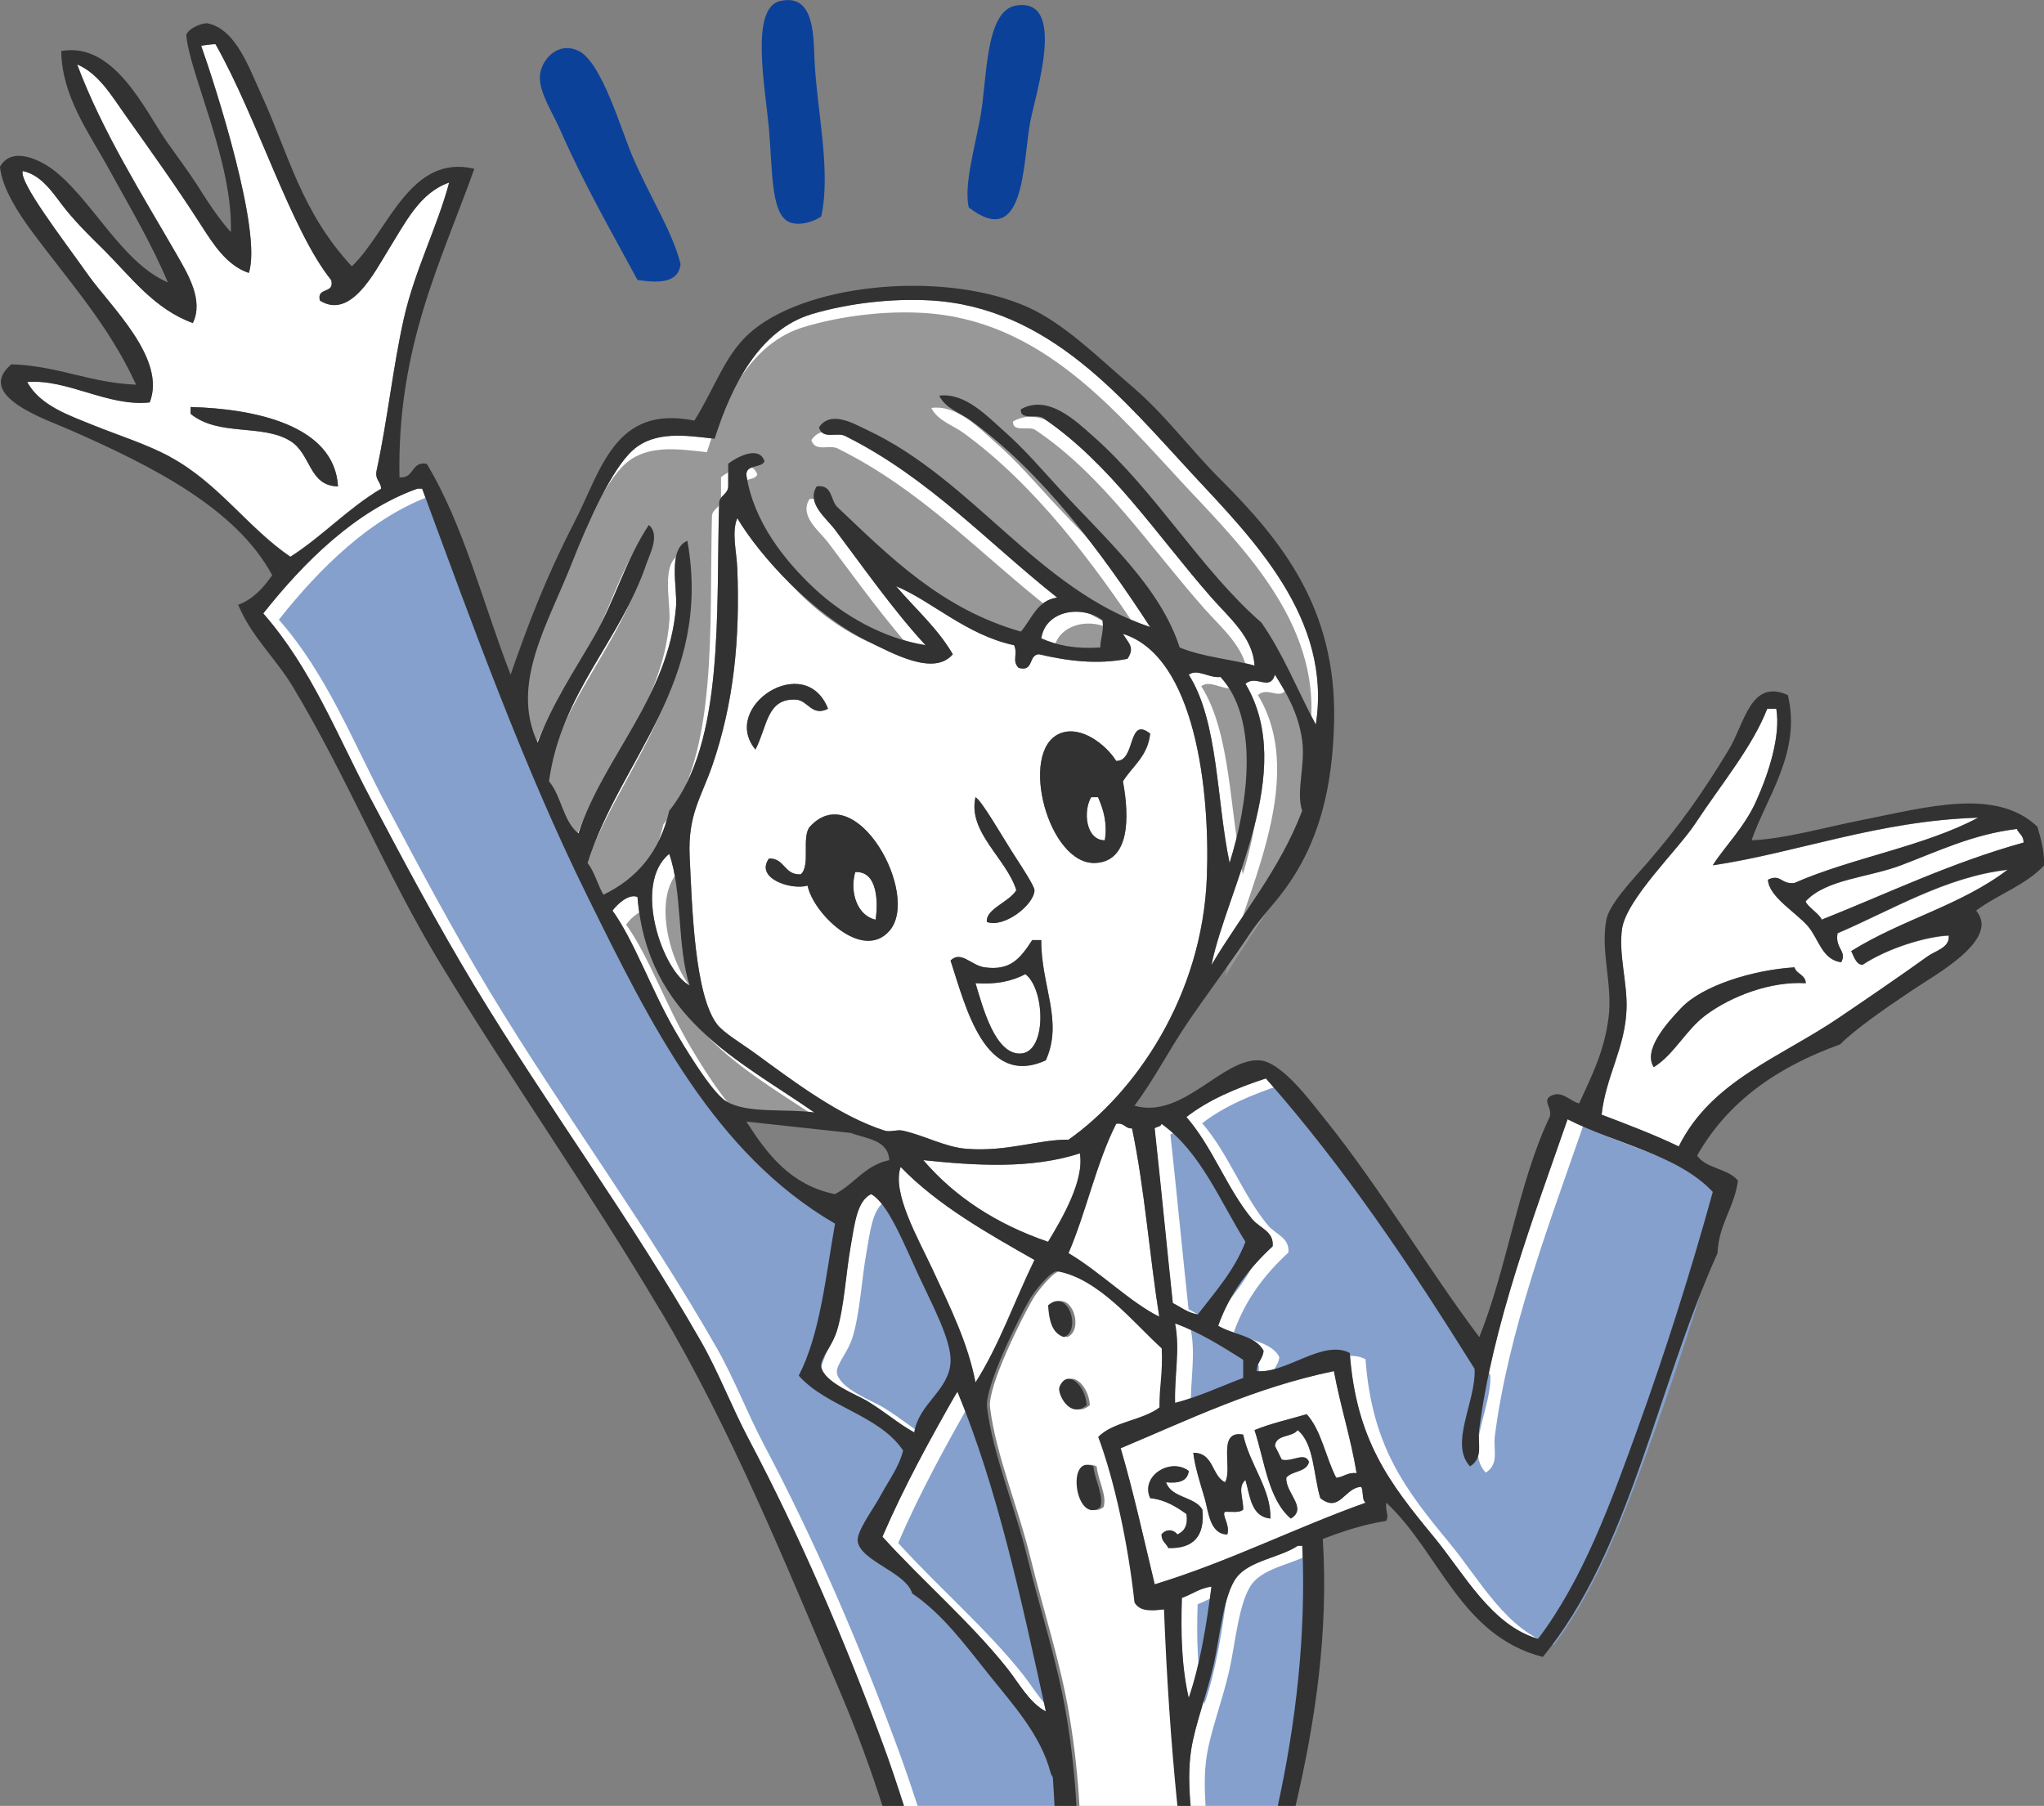 <?xml version="1.0" encoding="UTF-8"?>
<svg id="_レイヤー_2" data-name="レイヤー 2" xmlns="http://www.w3.org/2000/svg" xmlns:xlink="http://www.w3.org/1999/xlink" viewBox="0 0 108.12 95.53">
  <rect x="0" y="0" width="108.12" height="95.53" fill="#808080" stroke="none"/>
  <defs>
    <style>
      .cls-1 {
        fill: #fff;
      }

      .cls-2 {
        fill: #989898;
      }

      .cls-3 {
        fill: #323232;
      }

      .cls-4 {
        fill: url(#_名称未設定グラデーション_24);
      }

      .cls-5 {
        fill: #85a0cc;
      }

      .cls-6 {
        fill: #0c419a;
      }
    </style>
    <linearGradient id="_名称未設定グラデーション_24" data-name="名称未設定グラデーション 24" x1="57.4" y1="67.24" x2="57.4" y2="135.53" gradientUnits="userSpaceOnUse">
      <stop offset=".64" stop-color="#fff"/>
      <stop offset=".8" stop-color="#fdfdfe"/>
      <stop offset=".85" stop-color="#f6f8fb"/>
      <stop offset=".89" stop-color="#eaeff6"/>
      <stop offset=".92" stop-color="#d9e1ef"/>
      <stop offset=".95" stop-color="#c3d0e6"/>
      <stop offset=".98" stop-color="#a8bbda"/>
      <stop offset="1" stop-color="#89a3cd"/>
      <stop offset="1" stop-color="#85a0cc"/>
    </linearGradient>
  </defs>
  <g id="_イラスト" data-name="イラスト">
    <g>
      <path class="cls-1" d="M31.44,33.65c1.1-1.91,1.65-4.02,2.88-5.88,.61,.51,.05,1.54-.12,2.04-1.41,4.14-4.51,6.83-5.16,11.52,.66,.78,.75,2.13,1.56,2.76,1.28-3.99,4.78-7.24,5.16-12,.08-.97-.46-3.06,.6-3.48,1.33,7.47-3.53,11.49-5.28,17.04,.37,.48,.53,1.15,.84,1.68,1.78-.86,2.99-2.29,3.48-4.44,2.93-3.65,2.47-10.48,2.64-16.32,.06-.38,.46-.42,.48-.84v-1.2c.43-.34,1.65-1,1.92-.12-.19,.37-.98,.14-.96,.72,.39,2.49,2.03,4.53,3.6,6,1.54,1.44,3.65,2.64,5.88,3-1.68-1.81-3.3-4.13-4.8-6.12-.45-.6-1.52-1.4-.96-2.28,.84-.12,.72,.72,1.08,1.08,2.79,2.65,5.49,5.39,9.72,6.6,.58-.66,.84-1.64,1.92-1.8-3.66-2.9-6.79-6.33-11.16-8.52-.44-.29-1.24,.21-1.44-.48,.62-.94,1.87-.18,2.52,.12,5.67,2.66,9,8.42,15,10.44-2.63-4.05-5.74-8.19-9.48-10.92-.54-.4-1.34-.63-1.68-1.32,1.36-.17,2.49,1.04,3.48,1.92,1.02,.9,1.95,1.99,2.88,3,2.43,2.65,5.33,5.19,6.36,8.4,1.21,.51,2.85,.64,3.96,.96-.08-1.5-1.35-2.54-2.28-3.6-2.87-3.27-5.32-7.06-8.88-9.48-.3-.26-1.26,.14-1.2-.48,1.45-.82,2.93,.64,3.84,1.44,3.3,2.93,5.7,7.08,8.88,9.84,1.14,1.62,1.92,3.6,2.88,5.4,.88-5.61-3.36-9.84-6.48-13.2-3.66-3.94-7.58-8.88-13.92-9.24-2-.11-4.28,.14-6.24,.72-2.8,.83-4.26,3.79-5.16,6.6-1.53-.18-3.16-.43-4.32,.6-1.12,1-2.35,3.75-3.24,6-1.27,3.23-3.26,6.36-1.8,9.48,.75-2.03,1.95-3.82,3-5.64Z"/>
      <path class="cls-1" d="M68.88,39.17c-.2-1.47-.86-2.55-1.44-3.48-.29,.91-.98-.02-1.56,.48,2.76,4.61-.99,10.88-1.8,14.88,1.61-2.71,3.61-5.03,4.8-8.16-.34-.99,.18-2.41,0-3.72Z"/>
      <path class="cls-1" d="M20.16,25.85c0-.39-.34-.46-.24-.96,.59-2.74,.86-5.45,1.44-8.04,.58-2.57,1.77-4.84,2.4-7.2-1.57,.54-2.32,2.13-3.24,3.6-.69,1.11-1.97,3.68-3.6,2.64-.18-.74,.79-.32,.6-1.08-2.13-2.64-3.9-8.57-6.12-12.48-.15,0-.56,.05-.76,.08,.75,2.12,3.25,9.87,2.52,12.02-1.17-.39-1.89-1.54-2.52-2.52-1.32-2.06-2.68-3.95-4.04-5.87-.69-.97-1.38-2.16-2.52-2.64,1.34,3.58,3.48,6.95,5.28,10.08,.57,1,1.43,2.4,.84,3.6-2.03-.73-3.29-2.45-4.68-3.84-.71-.71-1.41-1.38-2.04-2.16-.61-.75-1.21-1.82-2.28-2.04-.18,.62,2.04,3.49,3.48,5.52,1.19,1.67,4.14,4.41,3.24,6.72-2.22,.24-4.33-1.25-6.48-1.08,.67,1.26,2.27,1.79,3.48,2.28,1.36,.55,2.82,1,4.08,1.68,2.56,1.38,4.13,3.77,6.36,5.28,1.71-1.09,3.04-2.56,4.8-3.6Zm-10.08-4.32c3.35,.09,7.61,.94,7.8,4.2-1.55-.02-1.41-1.71-2.52-2.4-1.51-.93-3.78-.22-5.28-1.44v-.36Z"/>
      <path class="cls-1" d="M25.08,52.13c3.85,6.37,8.3,12.36,12,18.84,.93,1.63,1.6,3.42,2.52,5.16,2.68,5.07,5.03,10.52,7.08,16.08,.4,1.09,.77,2.2,1.13,3.32h7.96c-.03-.51-.05-1.02-.09-1.52,0,0-.1-.16-.12-.24-.52-2.01-2.02-3.63-3.24-5.16-1.29-1.61-2.48-3.24-4.08-4.32-.32-1.12-2.74-1.71-2.88-2.76-.07-.53,.84-1.72,1.2-2.4,.46-.85,.99-1.54,1.2-2.4-1.27-1.89-4.03-2.29-5.52-3.96,1.13-2.19,1.42-5.21,1.92-8.04-6.4-3.72-9.77-10.58-13.08-17.28-3.37-6.82-6.07-14.31-8.76-21.6h-.24c-3.28,1.16-6.02,3.9-8.16,6.6,2.54,2.89,3.9,6.43,5.64,9.72,1.77,3.35,3.56,6.71,5.52,9.96Z"/>
      <path class="cls-1" d="M64.56,35.81c-.6,.08-1.21-.46-1.68-.12,1.57,2.47,1.46,6.62,2.16,9.96,.97-3.09,1.6-7.58-.48-9.84Z"/>
      <path class="cls-1" d="M57.72,42.17c-.43,.73-.29,2.28,.72,2.28,.14-.86-.05-1.58-.36-2.28h-.36Z"/>
      <path class="cls-1" d="M58.32,32.81c-1.11-.82-3.02-.52-3.24,.96,.83,.37,1.83,.57,3.12,.48,0-.51,.2-.84,.12-1.44Z"/>
      <path class="cls-1" d="M54.24,51.53c-.68,.36-1.52,.56-2.64,.48,.39,1.28,1.04,3.8,2.4,3.72,1.38-.08,1.29-3.39,.24-4.2Z"/>
      <path class="cls-1" d="M59.4,33.53c.28,.49,.65,.7,.24,1.32-1.6,.32-3.2,.11-4.68-.24-.58,.02-.25,.95-1.08,.72-.37-.38-.02-.72-.24-1.2-2.51-.53-4.37-2.35-6.24-3.12,1.01,1.19,2.19,2.21,3,3.6-1,1.17-3.13-.02-4.56-.72-2.8-1.38-5.6-4.4-6.84-6.48-.31,.73-.04,1.75,0,2.64,.15,3.79-.19,7.15-1.32,10.44-.57,1.67-1.3,2.6-1.2,4.8,.13,2.73,.26,7.3,1.44,8.88,.35,.46,1.33,1.04,2.04,1.56,2.01,1.47,4.45,3.32,6.84,4.08,.3,.09,.64-.07,.96,0,1.16,.26,2.23,.87,3.36,.96,2.19,.17,3.84-.51,5.4-.48,3.49-2.46,7.08-7.54,7.32-13.92,.17-4.57-.62-11.65-4.44-12.84Zm-15.6,3.96c-.84,.44-1.07-.44-1.68-.48-1.57-.09-1.52,1.41-2.16,2.64-1.88-2.27,2.63-5.22,3.84-2.16Zm3.24,11.76c-1.44,1.62-4.04-.95-4.32-2.4-.92,.25-2.8-.41-2.04-1.44,.85,0,.79,.89,1.68,.84,.53-.47,.02-1.98,.48-2.52,2.44-2.66,5.89,3.62,4.2,5.52Zm4.56-7.08c.36,.22,1.34,1.97,2.16,3.24,.28,.43,.96,1.47,.96,1.68-.01,.77-1.61,2.02-2.52,1.68-.07-.69,1.18-1.04,1.56-1.68-.53-1.69-2.58-3.07-2.16-4.92Zm3.72,13.92c-3.22,1.46-4.23-2.8-5.04-5.28,.56-.54,1.1,.27,1.8,.36,1.37,.19,1.88-.46,2.52-1.44h.48c-.02,2.42,1.18,4.27,.24,6.36Zm2.64-10.44c-2.51,.14-4.09-5.89-1.92-6.84,1.13-.49,2.49,.61,3,1.44,1.05,.05,.59-2.41,1.8-1.44-.12,1.2-.93,1.71-1.44,2.52,.36,1.96,.34,4.22-1.44,4.32Z"/>
      <path class="cls-1" d="M57.12,61.01c-2.58,.85-5.6,.64-8.28,.36,1.68,1.96,3.88,3.39,6.6,4.32,.74-1.23,1.93-3.25,1.68-4.68Z"/>
      <path class="cls-1" d="M97.39,50.91c-1.02-.15-1.17-1.22-1.75-1.9-.61-.72-2.1-1.58-2.12-2.47,.69-.33,.67,.25,1.39,.18,3.05-1.35,6.87-1.93,9.73-3.46-5.28,.16-9.65,1.87-14.04,2.52,.58-.93,1.66-1.99,2.28-3.36,.68-1.5,1.32-3.49,1.08-4.92h-.48c-.79,2.02-2.37,3.9-3.84,6.12-.88,1.33-3.61,3.95-3.84,5.52-.19,1.34,.28,2.84,.24,4.2-.06,2.11-1.1,3.59-1.32,5.64,1.39,.53,2.79,1.06,4.08,1.68,1.74-3.49,5.38-4.7,8.52-6.84,1.63-1.11,3.2-2.18,4.68-3.24,.37-.26,1.16-.45,1.08-1.08-1.19,.05-3.22,.66-4.56,1.55-.37,0-.51-.61-.6-.72,2.71-1.69,5.79-2.41,8.28-4.31-3.27,.37-6.17,2.15-9,3.36-.15,.82,.52,.93,.19,1.54Zm-7.15,2.78c-1.08,.8-1.67,2.08-2.76,2.76-.59-.89,.68-2.32,1.44-3.12,1.13-1.2,3.8-2.02,6-2.16,.11,.37,.58,.37,.6,.84-1.86-.11-3.93,.68-5.28,1.68Z"/>
      <path class="cls-1" d="M78.24,75.65c-.09,.69,.25,1.46-.48,1.92-1.12-1.2,.33-3.45,.24-5.16-3.38-5.42-6.91-10.69-11.04-15.36-1.56,.52-3.03,1.13-4.2,2.04,1.4,1.61,2.13,3.77,3.48,5.4,.4,.48,1.16,.65,1.08,1.44-1.23,1.13-2.26,2.46-2.88,4.2,.77,.47,1.97,.51,2.4,1.32-.03,.45-.36,.6-.36,1.08,1.56,.14,3.49-1.7,4.92-.96,.34,4.6,2.09,6.88,4.44,9.72,1.59,1.92,3.04,4.69,5.52,5.4,2.38-3.15,3.84-7.17,5.28-11.16,1.46-4.05,2.8-8.27,3.96-12.48-1.86-1.98-5.13-2.54-7.68-3.84-1.77,5.11-3.97,10.87-4.68,16.44Z"/>
      <path class="cls-1" d="M100.56,45.77c-1.74,.66-3.96,.73-5.05,1.91,.08,.28,.77,.7,.85,.97,3.52-1.4,6.83-3.01,10.68-4.08,0-.37-.25-.47-.36-.72-2.34,.29-4.14,1.17-6.12,1.92Z"/>
      <path class="cls-1" d="M62.52,84.53c-.06,1.87-.02,3.6,.36,5.28,.6-1.76,.93-3.79,1.2-5.88-.63,.09-1.03,.41-1.56,.6Z"/>
      <path class="cls-4" d="M54.53,82.49c.66,2.71,1.57,5.45,2.04,8.28,.27,1.61,.44,3.2,.53,4.76h5.34c-.34-3.35-.57-6.8-.71-10.4-.41,.02-1.22,.23-1.56-.36-.34-3.14-1.08-6.52-1.92-8.76,.79-.81,2.33-.87,3.24-1.56,0-1.18,.18-1.73,.12-3.12-1.5-1.36-3.32-3.68-5.52-4.08-.33-.06-1.25,1.11-1.44,1.44-.6,1.02-2.42,4.66-2.28,5.76,.31,2.52,1.48,5.24,2.16,8.04Zm3.48-4.92c.06,.72,.57,1.55,.36,2.16-1.31,.96-1.84-2.86-.36-2.16Zm-.36-3.24c-.9,.77-1.58-.63-1.44-.96,.41-1,1.38-.1,1.44,.96Zm-1.2-3.6c-.64-.2-.79-.89-.84-1.68,1.06-.94,1.78,1.32,.84,1.68Z"/>
      <path class="cls-1" d="M69.84,79.25c-.37-1.23-.32-2.88-1.2-3.6-.28,.4-1.15,.21-1.2,.84,.12,.25,.25,.48,.36,.72,.56,.15,1.21-.43,1.44,.12-.12,.56-.9,.46-1.2,.84-.05,.81,1.15,1.61,.24,2.16-1.19-1.01-1.38-3.02-1.92-4.68,.85-.35,1.84-.57,2.76-.84,.78,.86,1,2.28,1.56,3.36,.41-.03,.58-.3,1.08-.24-.31-1.89-.86-3.54-1.2-5.4-4.24,.88-7.67,2.57-11.28,4.08,.68,2.32,1.22,4.78,1.8,7.2,3.95-1.21,7.36-2.96,11.16-4.32-.22-.14-.1-.63-.24-.84-.89,.05-1.13,1.41-2.16,.6Zm-8.04,2.64c-.11-.25-.37-.35-.36-.72,.23-.29,.61-.29,.84,0,.36-.16,.57-.47,.48-1.08-.54-.38-1.1-.75-1.92-.84-.54-1.17,1.07-2.17,2.04-1.44-.05,.54-.53,.67-1.2,.6,.28,.84,1.5,.74,1.92,1.44,.14,1.42-.48,2.08-1.8,2.04Zm4.08-3.6c-.43,.37-.11,.95-.12,1.56-.17,.19-.62,.11-.96,.12-.2,.17,.28,.67,.12,1.2-.93,0-1-1.21-1.2-1.92-.23-.78-.51-1.64-.6-2.4,1.09-.01,.96,1.21,1.68,1.56,.43-.73-.46-2.78,.96-2.52,.33,1.57,1.49,2.89,1.44,4.44-1.02-.1-1.07-1.17-1.32-2.04Z"/>
      <path class="cls-1" d="M67.58,95.53c.94-4.32,1.5-8.95,1.3-13.76h-.24c-.94,.63-2.56,.78-3.24,1.68-.7,.92-.89,3.18-1.2,4.56-.38,1.67-1,3.24-1.2,4.56-.14,.91-.12,1.93-.03,2.96h4.61Z"/>
      <path class="cls-1" d="M46.32,48.65c.12-.89,.13-2.58-1.08-2.52-.31,1.08,.12,2.32,1.08,2.52Z"/>
      <path class="cls-1" d="M53.28,88.25c.64,.81,1.16,1.81,2.04,2.28-1.29-5.91-2.57-11.83-4.68-16.92-1.41,2.47-2.79,4.97-3.96,7.68,2.12,2.34,4.68,4.54,6.6,6.96Z"/>
      <path class="cls-1" d="M45.84,74.09c1.07,.65,1.63,1.19,2.52,1.68,.24-1.53,1.84-2.21,1.92-3.72,.06-1.13-.96-3.01-1.68-4.56-.81-1.74-1.62-3.82-2.52-4.32-.75,.36-.87,1.57-1.08,2.76-.26,1.48-.34,3.17-.72,4.44-.27,.89-.9,1.48-.84,1.92,.12,.83,1.94,1.52,2.4,1.8Z"/>
      <path class="cls-1" d="M63.36,69.53c.92-1.2,1.93-2.31,2.52-3.84-1.37-2.19-2.37-4.75-4.44-6.24-.03,.17-.26,.14-.36,.24,.35,3.21,.64,6.26,.96,9.24,.43,.21,.77,.51,1.32,.6Z"/>
      <path class="cls-1" d="M59.04,59.45c-1.05,2.07-1.58,4.66-2.52,6.84,1.66,.98,3.29,2.62,4.8,3.36-.52-3.28-.78-6.82-1.44-9.96-.38,.02-.4-.32-.84-.24Z"/>
      <path class="cls-1" d="M32.4,48.17c1.14,1.59,2.02,4.1,3.24,6.24,.49,.86,2,3.38,2.76,3.84,1.12,.68,3.15,.37,4.68,.6-4.09-2.83-8.84-5-9.36-11.4-.44-.19-1.05,.36-1.32,.72Z"/>
      <path class="cls-1" d="M65.76,72.89v-.96c-1.13-.71-2.25-1.43-3.6-1.92,.27,1.39-.04,2.7,0,4.2,1.3-.34,2.4-.87,3.6-1.32Z"/>
      <path class="cls-1" d="M25.08,52.13c3.85,6.37,8.3,12.36,12,18.84,.93,1.63,1.6,3.42,2.52,5.16,2.68,5.07,5.03,10.52,7.08,16.08,.4,1.09,.77,2.2,1.13,3.32h7.96c-.03-.51-.05-1.02-.09-1.52,0,0-.1-.16-.12-.24-.52-2.01-2.02-3.63-3.24-5.16-1.29-1.61-2.48-3.24-4.08-4.32-.32-1.12-2.74-1.71-2.88-2.76-.07-.53,.84-1.72,1.2-2.4,.46-.85,.99-1.54,1.2-2.4-1.27-1.89-4.03-2.29-5.52-3.96,1.13-2.19,1.42-5.21,1.92-8.04-6.4-3.72-9.77-10.58-13.08-17.28-3.37-6.82-6.07-14.31-8.76-21.6h-.24c-3.28,1.16-6.02,3.9-8.16,6.6,2.54,2.89,3.9,6.43,5.64,9.72,1.77,3.35,3.56,6.71,5.52,9.96Z"/>
      <path class="cls-1" d="M78.24,75.65c-.09,.69,.25,1.46-.48,1.92-1.12-1.2,.33-3.45,.24-5.16-3.38-5.42-6.91-10.69-11.04-15.36-1.56,.52-3.03,1.13-4.2,2.04,1.4,1.61,2.13,3.77,3.48,5.4,.4,.48,1.16,.65,1.08,1.44-1.23,1.13-2.26,2.46-2.88,4.2,.77,.47,1.97,.51,2.4,1.32-.03,.45-.36,.6-.36,1.08,1.56,.14,3.49-1.7,4.92-.96,.34,4.6,2.09,6.88,4.44,9.72,1.59,1.92,3.04,4.69,5.52,5.4,2.38-3.15,3.84-7.17,5.28-11.16,1.46-4.05,2.8-8.27,3.96-12.48-1.86-1.98-5.13-2.54-7.68-3.84-1.77,5.11-3.97,10.87-4.68,16.44Z"/>
      <path class="cls-1" d="M62.52,84.53c-.06,1.87-.02,3.6,.36,5.28,.6-1.76,.93-3.79,1.2-5.88-.63,.09-1.03,.41-1.56,.6Z"/>
      <path class="cls-1" d="M53.28,88.25c.64,.81,1.16,1.81,2.04,2.28-1.29-5.91-2.57-11.83-4.68-16.92-1.41,2.47-2.79,4.97-3.96,7.68,2.12,2.34,4.68,4.54,6.6,6.96Z"/>
      <path class="cls-1" d="M45.84,74.09c1.07,.65,1.63,1.19,2.52,1.68,.24-1.53,1.84-2.21,1.92-3.72,.06-1.13-.96-3.01-1.68-4.56-.81-1.74-1.62-3.82-2.52-4.32-.75,.36-.87,1.57-1.08,2.76-.26,1.48-.34,3.17-.72,4.44-.27,.89-.9,1.48-.84,1.92,.12,.83,1.94,1.52,2.4,1.8Z"/>
      <path class="cls-1" d="M63.36,69.53c.92-1.2,1.93-2.31,2.52-3.84-1.37-2.19-2.37-4.75-4.44-6.24-.03,.17-.26,.14-.36,.24,.35,3.21,.64,6.26,.96,9.24,.43,.21,.77,.51,1.32,.6Z"/>
      <path class="cls-1" d="M65.76,72.89v-.96c-1.13-.71-2.25-1.43-3.6-1.92,.27,1.39-.04,2.7,0,4.2,1.3-.34,2.4-.87,3.6-1.32Z"/>
      <g>
        <path class="cls-5" d="M68.48,95.53c.9-4.22,1.42-8.74,1.23-13.43h-.24c-.94,.63-2.56,.78-3.24,1.68-.7,.92-.89,3.18-1.2,4.56-.38,1.67-1,3.24-1.2,4.56-.13,.82-.12,1.71-.06,2.63h4.71Z"/>
        <path class="cls-5" d="M25.91,52.46c3.85,6.37,8.3,12.36,12,18.84,.93,1.63,1.6,3.42,2.52,5.16,2.68,5.07,5.03,10.52,7.08,16.08,.36,.98,.7,1.98,1.03,2.99h8.04c-.02-.4-.04-.8-.07-1.19,0,0-.1-.16-.12-.24-.52-2.01-2.02-3.63-3.24-5.16-1.29-1.61-2.48-3.24-4.08-4.32-.32-1.12-2.74-1.71-2.88-2.76-.07-.53,.84-1.72,1.2-2.4,.46-.85,.99-1.54,1.2-2.4-1.27-1.89-4.03-2.29-5.52-3.96,1.13-2.19,1.42-5.21,1.92-8.04-6.4-3.72-9.77-10.58-13.08-17.28-3.37-6.82-6.07-14.31-8.76-21.6h-.24c-3.28,1.16-6.02,3.9-8.16,6.6,2.54,2.89,3.9,6.43,5.64,9.72,1.77,3.35,3.56,6.71,5.52,9.96Z"/>
        <path class="cls-5" d="M79.07,75.98c-.09,.69,.25,1.46-.48,1.92-1.12-1.2,.33-3.45,.24-5.16-3.38-5.42-6.91-10.69-11.04-15.36-1.56,.52-3.03,1.13-4.2,2.04,1.4,1.61,2.13,3.77,3.48,5.4,.4,.48,1.16,.65,1.08,1.44-1.23,1.13-2.26,2.46-2.88,4.2,.77,.47,1.97,.51,2.4,1.32-.03,.45-.36,.6-.36,1.08,1.56,.14,3.49-1.7,4.92-.96,.34,4.6,2.09,6.88,4.44,9.72,1.59,1.92,3.04,4.69,5.52,5.4,2.38-3.15,3.84-7.17,5.28-11.16,1.46-4.05,2.8-8.27,3.96-12.48-1.86-1.98-5.13-2.54-7.68-3.84-1.77,5.11-3.97,10.87-4.68,16.44Z"/>
        <path class="cls-5" d="M63.35,84.86c-.06,1.87-.02,3.6,.36,5.28,.6-1.76,.93-3.79,1.2-5.88-.63,.09-1.03,.41-1.56,.6Z"/>
        <path class="cls-5" d="M54.11,88.58c.64,.81,1.16,1.81,2.04,2.28-1.29-5.91-2.57-11.83-4.68-16.92-1.41,2.47-2.79,4.97-3.96,7.68,2.12,2.34,4.68,4.54,6.6,6.96Z"/>
        <path class="cls-5" d="M46.67,74.42c1.07,.65,1.63,1.19,2.52,1.68,.24-1.53,1.84-2.21,1.92-3.72,.06-1.13-.96-3.01-1.68-4.56-.81-1.74-1.62-3.82-2.52-4.32-.75,.36-.87,1.57-1.08,2.76-.26,1.48-.34,3.17-.72,4.44-.27,.89-.9,1.48-.84,1.92,.12,.83,1.94,1.52,2.4,1.8Z"/>
        <path class="cls-5" d="M64.19,69.86c.92-1.2,1.93-2.31,2.52-3.84-1.37-2.19-2.37-4.75-4.44-6.24-.03,.17-.26,.14-.36,.24,.35,3.21,.64,6.26,.96,9.24,.43,.21,.77,.51,1.32,.6Z"/>
        <path class="cls-5" d="M66.59,73.22v-.96c-1.13-.71-2.25-1.43-3.6-1.92,.27,1.39-.04,2.7,0,4.2,1.3-.34,2.4-.87,3.6-1.32Z"/>
      </g>
      <path class="cls-1" d="M35.4,45.17c-1.96,1.59-.35,6.22,1.08,6.96-.67-2.01-.38-4.98-1.08-6.96Z"/>
      <g>
        <path class="cls-2" d="M31.09,34.39c1.09-1.91,1.63-4.03,2.86-5.89,.61,.51,.06,1.54-.11,2.04-1.39,4.15-4.48,6.85-5.11,11.54,.66,.78,.76,2.13,1.57,2.75,1.26-4,4.75-7.26,5.11-12.02,.07-.97-.47-3.06,.58-3.48,1.36,7.47-3.48,11.5-5.21,17.06,.37,.47,.54,1.15,.85,1.68,1.78-.87,2.98-2.31,3.46-4.46,2.92-3.67,2.42-10.49,2.57-16.33,.05-.38,.46-.42,.48-.84,0-.4,0-.8,0-1.2,.43-.34,1.64-1.01,1.92-.13-.18,.37-.98,.14-.96,.72,.4,2.48,2.05,4.52,3.63,5.98,1.55,1.43,3.66,2.63,5.89,2.97-1.69-1.8-3.32-4.11-4.83-6.1-.46-.6-1.53-1.39-.97-2.28,.84-.12,.73,.71,1.08,1.07,2.81,2.63,5.51,5.37,9.75,6.56,.57-.67,.83-1.64,1.91-1.81-3.67-2.88-6.82-6.3-11.2-8.47-.44-.28-1.24,.21-1.44-.47,.62-.94,1.87-.19,2.52,.11,5.68,2.64,9.04,8.38,15.04,10.38-2.65-4.03-5.78-8.16-9.53-10.88-.54-.39-1.34-.63-1.69-1.31,1.36-.18,2.49,1.03,3.49,1.91,1.02,.89,1.96,1.98,2.89,2.99,2.44,2.64,5.35,5.17,6.4,8.37,1.22,.5,2.85,.62,3.96,.94-.08-1.5-1.36-2.54-2.29-3.59-2.89-3.26-5.35-7.04-8.92-9.44-.3-.26-1.26,.15-1.2-.47,1.45-.82,2.94,.63,3.85,1.42,3.32,2.91,5.73,7.05,8.92,9.8,1.15,1.61,1.94,3.59,2.9,5.39,.86-5.62-3.41-9.83-6.54-13.17-3.67-3.93-7.61-8.85-13.96-9.18-2-.11-4.28,.16-6.24,.75-2.8,.84-4.24,3.81-5.13,6.62-1.53-.17-3.16-.42-4.32,.62-1.12,1.01-2.34,3.76-3.21,6.01-1.26,3.24-3.23,6.38-1.76,9.49,.74-2.04,1.94-3.83,2.98-5.65Z"/>
        <path class="cls-2" d="M69.55,39.75c-.21-1.47-.87-2.55-1.45-3.47-.28,.91-.99-.02-1.56,.49,2.78,4.6-.94,10.88-1.74,14.89,1.6-2.71,3.59-5.04,4.76-8.18-.35-.99,.17-2.41-.02-3.72Z"/>
        <path class="cls-2" d="M65.22,36.41c-.6,.08-1.21-.46-1.68-.11,1.58,2.46,1.49,6.62,2.2,9.95,.96-3.09,1.56-7.59-.52-9.84Z"/>
        <path class="cls-2" d="M58.97,33.43c-1.11-.82-3.02-.51-3.24,.98,.83,.36,1.83,.56,3.12,.47,0-.51,.2-.84,.12-1.44Z"/>
        <path class="cls-2" d="M33.11,48.9c1.15,1.58,2.04,4.09,3.27,6.23,.49,.86,2.02,3.37,2.78,3.83,1.12,.67,3.15,.36,4.68,.58-4.1-2.82-8.86-4.96-9.41-11.36-.44-.19-1.05,.36-1.31,.73Z"/>
        <path class="cls-2" d="M36.1,45.89c-1.95,1.6-.32,6.22,1.11,6.95-.67-2.01-.4-4.98-1.11-6.95Z"/>
      </g>
      <path class="cls-1" d="M47.64,61.73c-.47,1.36,.9,3.73,1.68,5.4,.98,2.11,1.89,3.96,2.28,6,1.25-1.95,2.07-4.33,3.12-6.48-2.55-1.45-5.11-2.89-7.08-4.92Z"/>
      <g>
        <path class="cls-6" d="M41.64,11.69c.54,.34,1.46,.02,1.8-.24,.54-2.43-.26-5.77-.36-8.4-.05-1.35-.07-3.38-1.8-3-1.63,.36-.8,4.54-.6,6.84,.18,2.05,.1,4.27,.96,4.8Z"/>
        <path class="cls-6" d="M54.48,6.53c.28-1.54,1.99-6.66-.72-6.24-1.69,.26-1.53,3.99-1.92,6-.35,1.81-.84,3.54-.6,4.68,2.97,2.3,2.86-2.3,3.24-4.44Z"/>
        <path class="cls-6" d="M33.72,14.81c1.04,.15,2.16,.21,2.28-.84-.43-1.72-1.53-3.37-2.52-5.64-.62-1.43-1.64-5.05-2.88-5.64-1.11-.53-1.98,.49-2.04,1.32-.06,.86,.66,1.92,1.08,2.88,1.28,2.91,2.75,5.45,4.08,7.92Z"/>
      </g>
      <path class="cls-3" d="M17.88,25.73c-.19-3.26-4.45-4.11-7.8-4.2v.36c1.5,1.22,3.77,.51,5.28,1.44,1.11,.69,.97,2.38,2.52,2.4Z"/>
      <path class="cls-3" d="M42.12,37.01c.61,.04,.84,.92,1.68,.48-1.21-3.06-5.72-.11-3.84,2.16,.64-1.23,.59-2.73,2.16-2.64Z"/>
      <path class="cls-3" d="M52.2,48.77c.91,.34,2.51-.91,2.52-1.68,0-.21-.68-1.25-.96-1.68-.82-1.27-1.8-3.02-2.16-3.24-.42,1.85,1.63,3.23,2.16,4.92-.38,.63-1.63,.99-1.56,1.68Z"/>
      <path class="cls-3" d="M42.84,43.73c-.46,.54,.05,2.05-.48,2.52-.89,.05-.83-.85-1.68-.84-.76,1.03,1.12,1.69,2.04,1.44,.28,1.45,2.88,4.02,4.32,2.4,1.69-1.9-1.76-8.18-4.2-5.52Zm3.48,4.92c-.96-.2-1.39-1.44-1.08-2.52,1.21-.05,1.2,1.63,1.08,2.52Z"/>
      <path class="cls-3" d="M54.6,49.73c-.64,.98-1.15,1.63-2.52,1.44-.71-.1-1.24-.91-1.8-.36,.81,2.48,1.82,6.75,5.04,5.28,.94-2.09-.26-3.94-.24-6.36h-.48Zm-.6,6c-1.36,.08-2.01-2.44-2.4-3.72,1.12,.08,1.96-.12,2.64-.48,1.05,.81,1.14,4.12-.24,4.2Z"/>
      <path class="cls-3" d="M94.92,51.17c-2.2,.14-4.87,.96-6,2.16-.76,.8-2.03,2.22-1.44,3.12,1.09-.68,1.68-1.96,2.76-2.76,1.35-1,3.42-1.79,5.28-1.68-.02-.46-.49-.47-.6-.84Z"/>
      <path class="cls-3" d="M55.44,69.05c.05,.79,.2,1.48,.84,1.68,.94-.36,.22-2.62-.84-1.68Z"/>
      <path class="cls-3" d="M57.48,74.33c-.06-1.06-1.03-1.96-1.44-.96-.13,.33,.54,1.73,1.44,.96Z"/>
      <path class="cls-3" d="M64.8,78.41c-.72-.35-.59-1.57-1.68-1.56,.09,.76,.37,1.62,.6,2.4,.21,.71,.27,1.91,1.2,1.92,.16-.53-.32-1.03-.12-1.2,.35-.01,.79,.07,.96-.12,.01-.61-.31-1.19,.12-1.56,.25,.87,.3,1.94,1.32,2.04,.05-1.55-1.11-2.87-1.44-4.44-1.42-.26-.53,1.79-.96,2.52Z"/>
      <path class="cls-3" d="M58.2,79.73c.21-.61-.3-1.44-.36-2.16-1.48-.7-.95,3.12,.36,2.16Z"/>
      <path class="cls-3" d="M61.68,78.41c.67,.07,1.14-.06,1.2-.6-.97-.73-2.57,.27-2.04,1.44,.82,.09,1.38,.46,1.92,.84,.09,.61-.12,.92-.48,1.08-.23-.29-.61-.29-.84,0,0,.37,.25,.47,.36,.72,1.32,.04,1.95-.62,1.8-2.04-.42-.7-1.64-.6-1.92-1.44Z"/>
      <path class="cls-3" d="M59.04,40.25c-.51-.83-1.87-1.93-3-1.44-2.17,.95-.59,6.98,1.92,6.84,1.78-.1,1.8-2.36,1.44-4.32,.51-.81,1.31-1.33,1.44-2.52-1.21-.97-.75,1.49-1.8,1.44Zm-.6,4.2c-1.01,0-1.16-1.55-.72-2.28h.36c.31,.69,.5,1.42,.36,2.28Z"/>
      <path class="cls-3" d="M34.92,69.29c3.73,6.29,6.54,13.18,9.6,20.4,.81,1.91,1.52,3.85,2.16,5.84h1.14c-.36-1.12-.73-2.24-1.13-3.32-2.05-5.56-4.4-11.01-7.08-16.08-.92-1.74-1.59-3.53-2.52-5.16-3.7-6.48-8.15-12.47-12-18.84-1.96-3.25-3.75-6.61-5.52-9.96-1.74-3.29-3.1-6.83-5.64-9.72,2.14-2.7,4.88-5.44,8.16-6.6h.24c2.69,7.29,5.39,14.78,8.76,21.6,3.31,6.7,6.68,13.56,13.08,17.28-.5,2.83-.79,5.85-1.92,8.04,1.49,1.67,4.25,2.07,5.52,3.96-.21,.86-.74,1.55-1.2,2.4-.36,.68-1.27,1.87-1.2,2.4,.14,1.05,2.56,1.64,2.88,2.76,1.6,1.08,2.79,2.71,4.08,4.32,1.22,1.53,2.72,3.15,3.24,5.16,.02,.08,.12,.25,.12,.24,.04,.5,.06,1.01,.09,1.52h1.16c-.09-1.57-.26-3.15-.53-4.76-.47-2.83-1.38-5.57-2.04-8.28-.68-2.8-1.85-5.52-2.16-8.04-.13-1.1,1.68-4.74,2.28-5.76,.19-.33,1.11-1.5,1.44-1.44,2.2,.4,4.02,2.72,5.52,4.08,.06,1.39-.13,1.94-.12,3.12-.91,.69-2.45,.75-3.24,1.56,.84,2.24,1.58,5.62,1.92,8.76,.34,.59,1.15,.38,1.56,.36,.14,3.6,.37,7.05,.71,10.4h.7c-.09-1.03-.11-2.05,.03-2.96,.2-1.32,.82-2.89,1.2-4.56,.31-1.38,.5-3.64,1.2-4.56,.68-.9,2.3-1.05,3.24-1.68h.24c.2,4.82-.36,9.44-1.3,13.76h.94c1.05-4.49,1.75-9.22,1.44-14.12,1.04-.4,2.12-.76,3.36-.96,.16-.36-.06-.43,0-.96,2.83,2.65,3.92,7.04,8.28,8.16,4.62-5.64,6-14.16,9.24-21.36,.07-1.57,.89-2.39,1.08-3.84-.52-.64-1.69-.63-2.16-1.32,1.62-2.86,4.26-4.7,7.56-5.88,.87-.86,2.31-1.85,3.84-2.88,1.23-.83,4.65-2.67,3.36-4.2,1.14-.86,2.65-1.35,3.6-2.4,0-.81-.18-1.42-.36-2.04-2.19-2.08-5.85-1.03-9.24-.36-2.12,.42-4.13,1.01-5.88,1.08,.79-2.28,2.65-4.68,1.92-7.68-1.97-.9-2.29,1.51-3.12,2.88-1.41,2.33-2.63,4.05-4.32,6-.76,.87-2,2.17-2.16,3-.32,1.66,.34,3.46,.12,5.16-.24,1.87-.91,3.12-1.56,4.56-.49-.11-.95-.76-1.56-.36-.36,.25,.16,.63,0,1.08-1.65,3.46-2.25,7.99-3.72,11.64-2.51-3.31-5.27-7.93-8.16-11.52-.73-.9-2.29-3.06-3.48-3.12-1.99-.1-4.04,3.13-6.6,2.4,1.03-1.38,1.82-2.93,2.76-4.32,1.09-1.61,2.29-3.19,3.36-4.8,.54-.81,1.21-1.48,1.8-2.28,1.83-2.48,2.57-5.38,2.64-9,.11-5.89-2.74-9.46-6-12.72-1.58-1.57-2.96-3.46-4.68-4.92-1.79-1.53-3.57-3.32-5.52-4.2-4.2-1.89-11.35-1.36-14.52,1.2-1.47,1.19-1.95,2.92-3.12,4.8-4.23-.86-4.93,2.64-6.36,5.4-1.48,2.87-2.43,5.35-3.36,8.04-1.46-3.75-2.48-7.92-4.44-11.16-.85-.13-.64,.8-1.44,.72-.13-6.9,2.18-11.34,3.96-16.32-3.41-.82-4.56,3.33-6.48,5.16-2.71-2.93-3.33-5.93-4.8-9.12-.65-1.42-1.33-3.37-2.76-3.72-.22-.1-1.07,.21-1.2,.6,.18,2.06,2.49,6.77,2.36,10.43-.65-.72-1.21-1.59-1.8-2.52-.53-.82-.99-1.41-1.64-2.34-1.15-1.68-2.76-5.22-5.53-4.72,.03,2.42,1.5,4.37,2.52,6.24,1.09,1.99,2.22,3.87,3.12,6-2.46-1.05-4.04-4.45-6.12-6-.52-.38-2.1-1.29-2.76-.12,.1,1.13,1,2.49,1.64,3.36,2.05,2.77,4.09,4.98,5.56,8.17-2.46-.1-4.12-1-6.6-1.08-1.97,1.67,1.85,2.92,3.12,3.48,4.39,1.93,8.78,4.16,10.68,7.68-.47,.65-.98,1.26-1.8,1.56,.67,1.65,1.98,2.83,2.88,4.32,2.88,4.79,4.95,9.95,7.8,14.64,3.74,6.17,7.94,12.11,11.64,18.36Zm.72-14.88c-1.22-2.14-2.1-4.65-3.24-6.24,.27-.37,.88-.91,1.32-.72,.52,6.4,5.28,8.57,9.36,11.4-1.53-.22-3.56,.08-4.68-.6-.76-.46-2.27-2.98-2.76-3.84Zm-.24-9.24c.7,1.98,.41,4.95,1.08,6.96-1.43-.74-3.04-5.37-1.08-6.96Zm4.08,14.16l5.52,.6c.84,.32,1.97,.35,2.04,1.44-1.29,.27-1.85,1.27-2.88,1.8-2.35-.49-3.57-2.11-4.68-3.84Zm6.36,14.76c-.46-.28-2.28-.97-2.4-1.8-.06-.44,.57-1.03,.84-1.92,.38-1.26,.46-2.96,.72-4.44,.21-1.19,.33-2.4,1.08-2.76,.9,.5,1.71,2.58,2.52,4.32,.72,1.55,1.74,3.43,1.68,4.56-.08,1.51-1.68,2.19-1.92,3.72-.89-.49-1.45-1.03-2.52-1.68Zm9.48,16.44c-.88-.47-1.4-1.47-2.04-2.28-1.92-2.42-4.48-4.62-6.6-6.96,1.17-2.71,2.55-5.21,3.96-7.68,2.11,5.09,3.39,11.01,4.68,16.92Zm-3.72-17.4c-.39-2.04-1.29-3.89-2.28-6-.78-1.67-2.15-4.04-1.68-5.4,1.97,2.03,4.53,3.47,7.08,4.92-1.05,2.15-1.87,4.53-3.12,6.48Zm3.84-7.44c-2.71-.93-4.92-2.36-6.6-4.32,2.68,.28,5.7,.49,8.28-.36,.25,1.43-.94,3.45-1.68,4.68Zm7.44,24.12c-.38-1.68-.42-3.41-.36-5.28,.53-.19,.93-.51,1.56-.6-.27,2.09-.6,4.12-1.2,5.88Zm-1.8-6c-.58-2.42-1.12-4.88-1.8-7.2,3.61-1.51,7.04-3.2,11.28-4.08,.34,1.86,.89,3.51,1.2,5.4-.5-.06-.67,.21-1.08,.24-.56-1.08-.78-2.5-1.56-3.36-.92,.27-1.91,.49-2.76,.84,.54,1.66,.73,3.67,1.92,4.68,.91-.55-.29-1.35-.24-2.16,.3-.38,1.08-.28,1.2-.84-.23-.56-.88,.03-1.44-.12-.11-.24-.24-.47-.36-.72,.05-.63,.92-.44,1.2-.84,.88,.72,.83,2.37,1.2,3.6,1.03,.81,1.27-.55,2.16-.6,.14,.21,.02,.7,.24,.84-3.8,1.36-7.21,3.11-11.16,4.32Zm1.08-13.8c1.35,.49,2.46,1.21,3.6,1.92v.96c-1.2,.45-2.3,.98-3.6,1.32-.04-1.5,.27-2.8,0-4.2Zm44.88-25.44c-3.85,1.07-7.16,2.68-10.68,4.08-.08-.28-.77-.7-.85-.97,1.09-1.18,3.31-1.25,5.05-1.91,1.98-.75,3.78-1.63,6.12-1.92,.11,.25,.37,.35,.36,.72Zm-21,8.76c.04-1.36-.43-2.87-.24-4.2,.23-1.57,2.96-4.19,3.84-5.52,1.47-2.22,3.05-4.1,3.84-6.12h.48c.24,1.43-.4,3.42-1.08,4.92-.62,1.37-1.7,2.43-2.28,3.36,4.39-.65,8.76-2.36,14.04-2.52-2.87,1.53-6.68,2.12-9.73,3.46-.72,.07-.7-.5-1.39-.18,.03,.9,1.51,1.75,2.12,2.47,.58,.69,.73,1.75,1.75,1.9,.33-.61-.34-.72-.19-1.54,2.83-1.21,5.73-2.99,9-3.36-2.49,1.9-5.58,2.62-8.28,4.31,.09,.11,.22,.72,.6,.72,1.35-.89,3.38-1.5,4.56-1.55,.08,.63-.71,.82-1.08,1.08-1.48,1.06-3.04,2.13-4.68,3.24-3.14,2.14-6.79,3.35-8.52,6.84-1.29-.62-2.69-1.15-4.08-1.68,.22-2.05,1.26-3.53,1.32-5.64Zm-19.08,3.72c4.13,4.67,7.66,9.94,11.04,15.36,.09,1.71-1.36,3.96-.24,5.16,.73-.46,.39-1.23,.48-1.92,.71-5.57,2.91-11.33,4.68-16.44,2.54,1.3,5.82,1.86,7.68,3.84-1.16,4.21-2.5,8.43-3.96,12.48-1.44,3.99-2.9,8.01-5.28,11.16-2.48-.71-3.93-3.48-5.52-5.4-2.34-2.84-4.1-5.12-4.44-9.72-1.43-.74-3.36,1.1-4.92,.96,0-.48,.33-.63,.36-1.08-.43-.81-1.63-.85-2.4-1.32,.62-1.74,1.65-3.06,2.88-4.2,.08-.79-.68-.96-1.08-1.44-1.35-1.63-2.08-3.79-3.48-5.4,1.17-.91,2.63-1.53,4.2-2.04Zm-5.52,2.4c2.07,1.49,3.07,4.05,4.44,6.24-.59,1.53-1.6,2.64-2.52,3.84-.55-.09-.89-.39-1.32-.6-.32-2.98-.61-6.03-.96-9.24,.1-.1,.33-.07,.36-.24Zm-.12,10.2c-1.51-.74-3.14-2.38-4.8-3.36,.94-2.18,1.47-4.77,2.52-6.84,.44-.08,.46,.26,.84,.24,.66,3.14,.92,6.68,1.44,9.96Zm2.52-23.28c-.24,6.38-3.83,11.46-7.32,13.92-1.56-.03-3.21,.65-5.4,.48-1.13-.09-2.2-.7-3.36-.96-.32-.07-.66,.09-.96,0-2.39-.76-4.83-2.61-6.84-4.08-.71-.52-1.69-1.09-2.04-1.56-1.18-1.58-1.31-6.15-1.44-8.88-.1-2.2,.62-3.12,1.2-4.8,1.13-3.29,1.47-6.65,1.32-10.44-.04-.89-.31-1.9,0-2.64,1.24,2.08,4.04,5.1,6.84,6.48,1.43,.7,3.56,1.89,4.56,.72-.81-1.39-1.99-2.41-3-3.6,1.87,.77,3.73,2.59,6.24,3.12,.22,.48-.13,.82,.24,1.2,.83,.23,.5-.7,1.08-.72,1.48,.35,3.08,.56,4.68,.24,.41-.62,.04-.83-.24-1.32,3.82,1.19,4.61,8.27,4.44,12.84Zm-8.76-12.6c.22-1.48,2.13-1.79,3.24-.96,.08,.6-.11,.93-.12,1.44-1.29,.09-2.29-.11-3.12-.48Zm7.8,1.92c.47-.34,1.08,.2,1.68,.12,2.08,2.26,1.45,6.75,.48,9.84-.7-3.34-.59-7.49-2.16-9.96Zm6,7.2c-1.19,3.13-3.19,5.45-4.8,8.16,.81-4,4.55-10.27,1.8-14.88,.58-.5,1.28,.42,1.56-.48,.58,.93,1.24,2.01,1.44,3.48,.18,1.31-.34,2.72,0,3.72ZM30.24,29.81c.89-2.25,2.12-5,3.24-6,1.16-1.03,2.79-.78,4.32-.6,.9-2.81,2.36-5.77,5.16-6.6,1.96-.58,4.24-.83,6.24-.72,6.34,.36,10.26,5.3,13.92,9.24,3.12,3.36,7.37,7.59,6.48,13.2-.96-1.8-1.74-3.78-2.88-5.4-3.18-2.76-5.57-6.91-8.88-9.84-.91-.8-2.39-2.26-3.84-1.44-.06,.62,.9,.22,1.2,.48,3.56,2.42,6.01,6.21,8.88,9.48,.93,1.06,2.2,2.1,2.28,3.6-1.11-.32-2.74-.45-3.96-.96-1.03-3.21-3.93-5.75-6.36-8.4-.93-1.01-1.86-2.1-2.88-3-.99-.88-2.12-2.09-3.48-1.92,.34,.69,1.14,.92,1.68,1.32,3.74,2.73,6.85,6.87,9.48,10.92-6-2.02-9.33-7.78-15-10.44-.65-.3-1.9-1.06-2.52-.12,.2,.69,1,.2,1.44,.48,4.37,2.19,7.5,5.62,11.16,8.52-1.08,.16-1.34,1.14-1.92,1.8-4.23-1.21-6.93-3.96-9.72-6.6-.36-.36-.24-1.2-1.08-1.08-.56,.88,.51,1.68,.96,2.28,1.5,1.99,3.12,4.31,4.8,6.12-2.23-.36-4.34-1.56-5.88-3-1.57-1.47-3.21-3.51-3.6-6-.02-.58,.77-.35,.96-.72-.27-.88-1.49-.22-1.92,.12v1.2c-.02,.42-.42,.46-.48,.84-.17,5.84,.29,12.67-2.64,16.32-.49,2.15-1.7,3.58-3.48,4.44-.31-.53-.47-1.21-.84-1.68,1.75-5.55,6.61-9.57,5.28-17.04-1.06,.42-.52,2.51-.6,3.48-.38,4.76-3.88,8.01-5.16,12-.81-.63-.9-1.98-1.56-2.76,.65-4.69,3.75-7.38,5.16-11.52,.17-.5,.73-1.53,.12-2.04-1.23,1.86-1.78,3.97-2.88,5.88-1.05,1.82-2.25,3.61-3,5.64-1.46-3.12,.53-6.25,1.8-9.48Zm-21.24-5.64c-1.26-.68-2.72-1.13-4.08-1.68-1.21-.5-2.81-1.02-3.48-2.28,2.15-.17,4.26,1.32,6.48,1.08,.9-2.31-2.05-5.05-3.24-6.72-1.44-2.03-3.66-4.91-3.48-5.52,1.07,.22,1.67,1.29,2.28,2.04,.63,.78,1.33,1.46,2.04,2.16,1.39,1.39,2.65,3.11,4.68,3.84,.59-1.2-.27-2.6-.84-3.6-1.8-3.13-3.94-6.5-5.28-10.08,1.14,.48,1.83,1.67,2.52,2.64,1.36,1.92,2.72,3.81,4.04,5.87,.63,.98,1.35,2.13,2.52,2.52,.73-2.15-1.77-9.9-2.52-12.02,.2-.03,.61-.09,.76-.08,2.21,3.9,3.99,9.83,6.12,12.48,.2,.76-.78,.34-.6,1.08,1.63,1.04,2.91-1.53,3.6-2.64,.92-1.47,1.67-3.06,3.24-3.6-.63,2.36-1.82,4.63-2.4,7.2-.58,2.59-.85,5.3-1.44,8.04-.1,.5,.23,.57,.24,.96-1.76,1.04-3.09,2.51-4.8,3.6-2.23-1.51-3.8-3.9-6.36-5.28Z"/>
    </g>
  </g>
</svg>